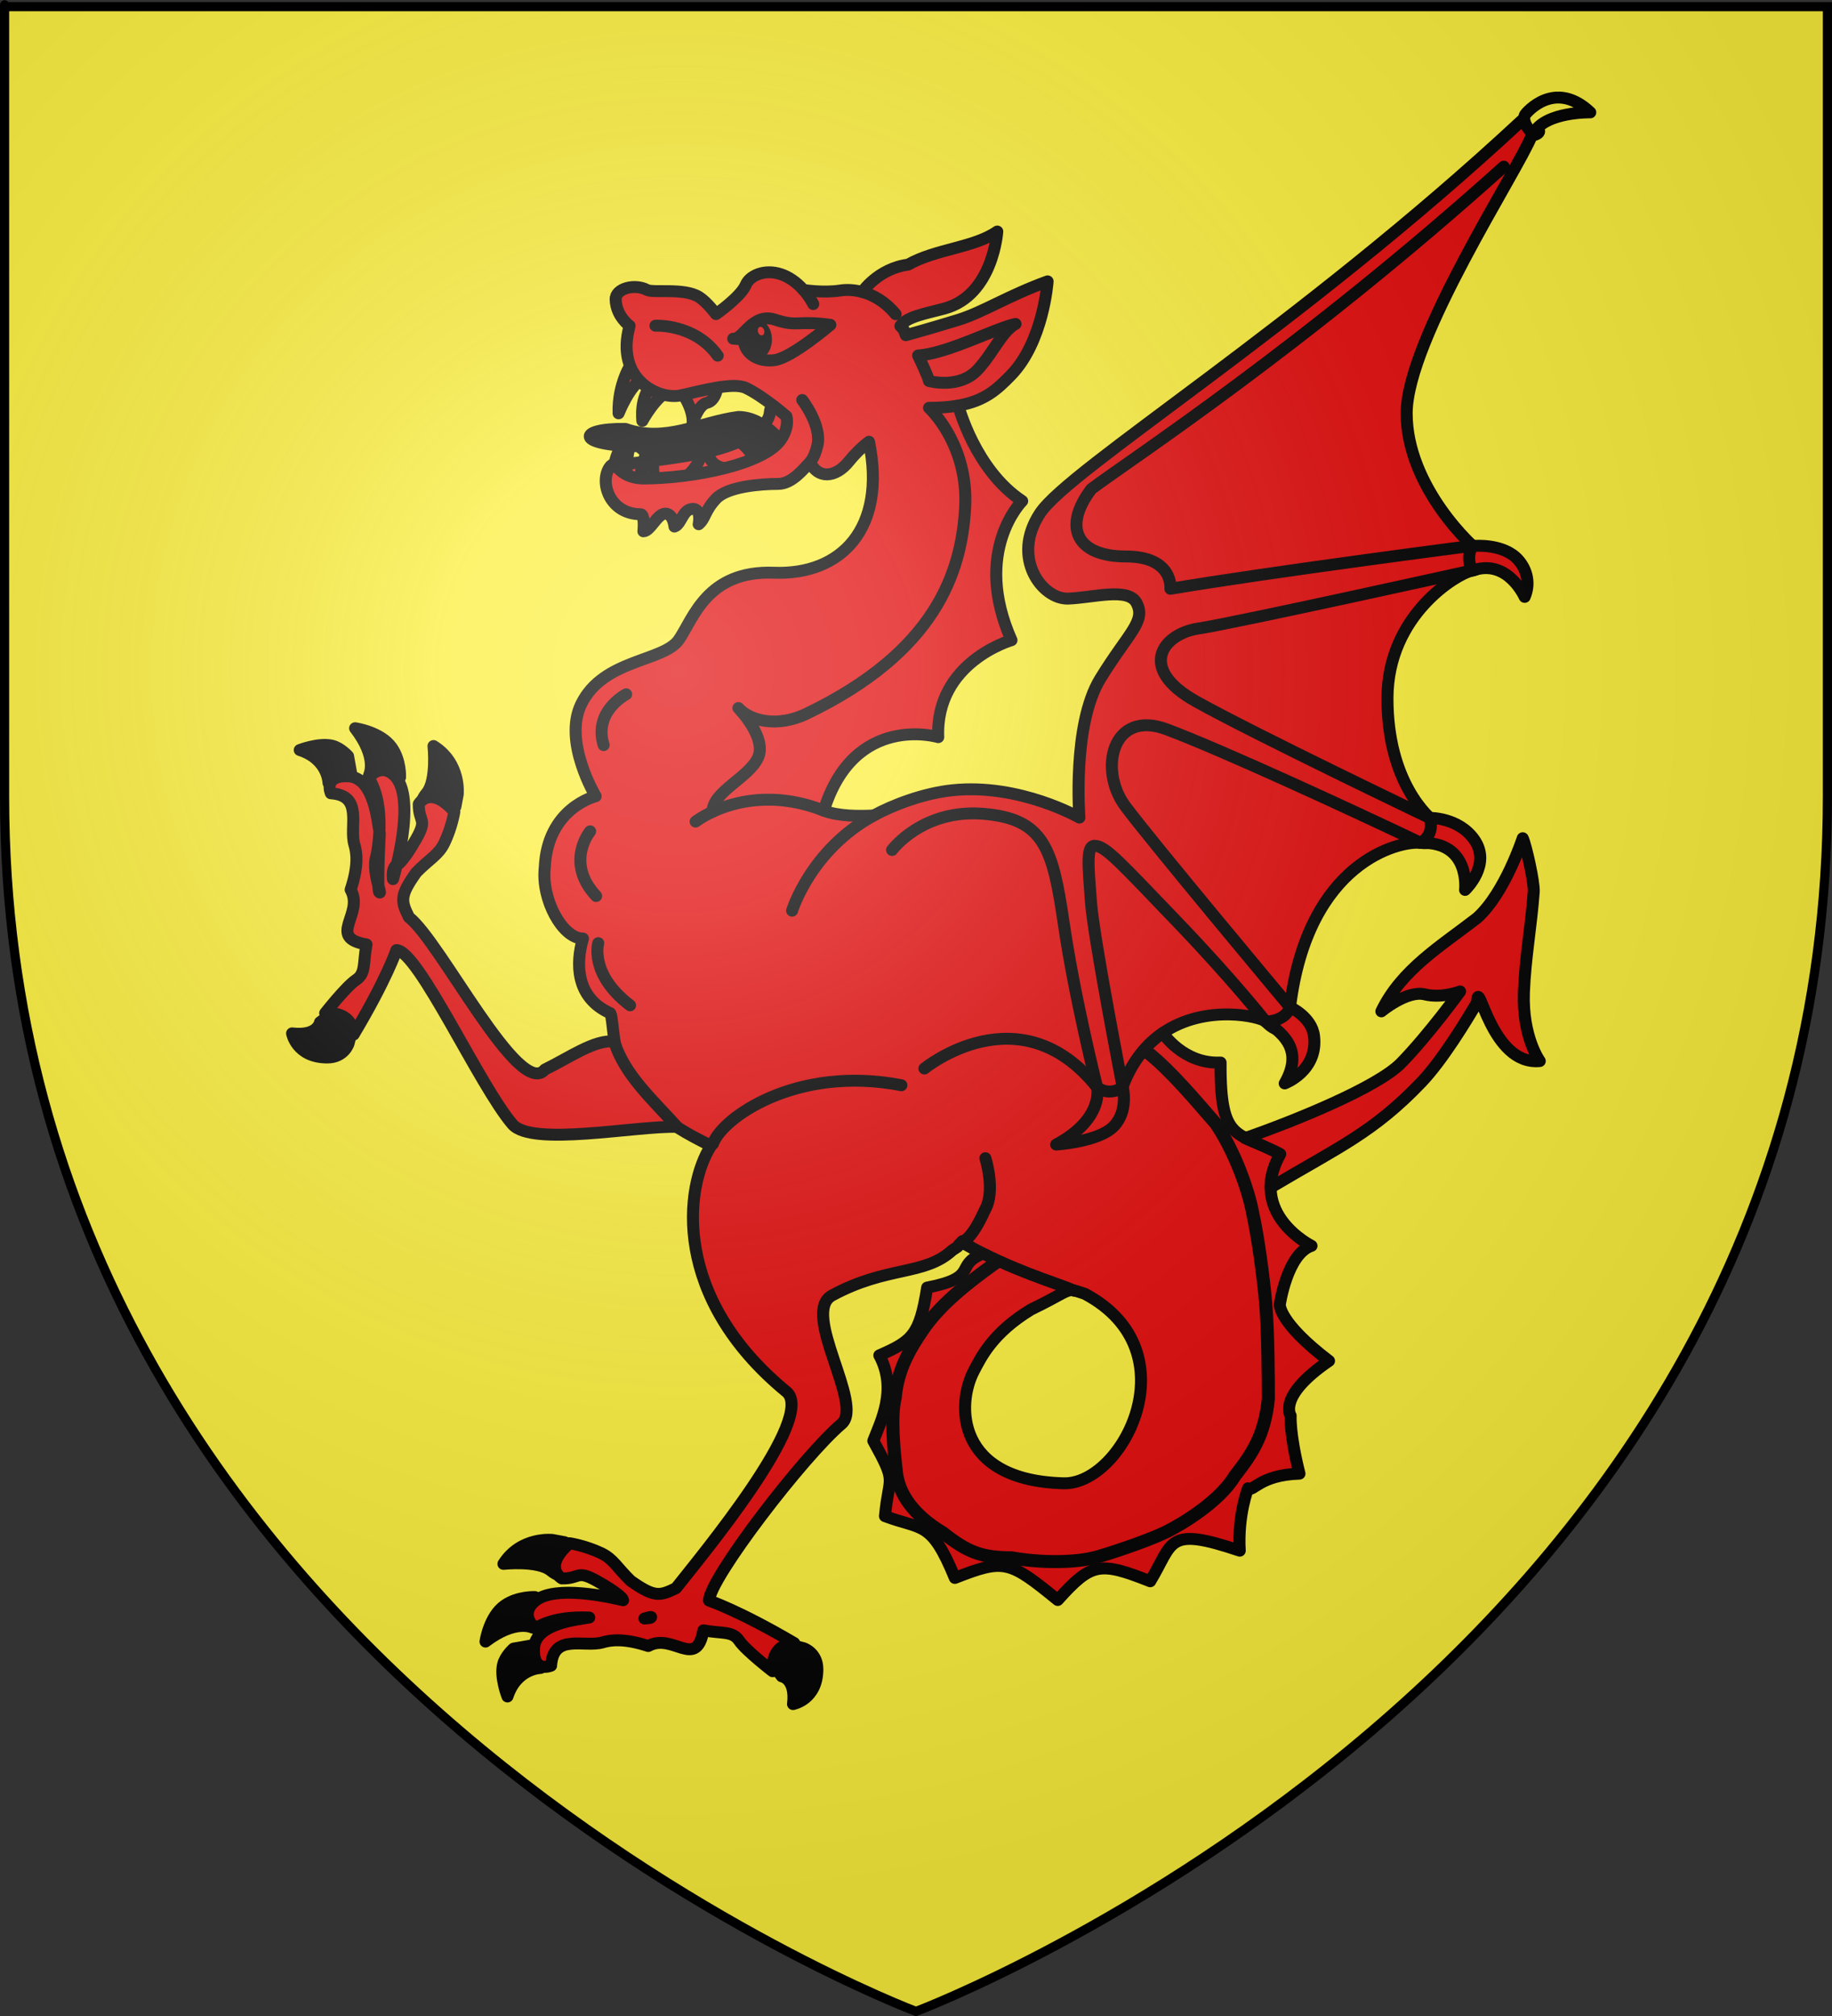 <?xml version="1.0" encoding="UTF-8" standalone="no"?>
<svg
   xmlns:i="http://ns.adobe.com/AdobeIllustrator/10.0/"
   xmlns:dc="http://purl.org/dc/elements/1.1/"
   xmlns:cc="http://creativecommons.org/ns#"
   xmlns:rdf="http://www.w3.org/1999/02/22-rdf-syntax-ns#"
   xmlns:svg="http://www.w3.org/2000/svg"
   xmlns="http://www.w3.org/2000/svg"
   xmlns:xlink="http://www.w3.org/1999/xlink"
   xmlns:sodipodi="http://sodipodi.sourceforge.net/DTD/sodipodi-0.dtd"
   xmlns:inkscape="http://www.inkscape.org/namespaces/inkscape"
   height="660"
   width="600"
   version="1.0"
   id="svg2"
   sodipodi:version="0.32"
   inkscape:version="0.46"
   sodipodi:docname="Blason Calinan.svg"
   sodipodi:docbase="D:\Mes documents\Renaud-Notre Lapin"
   inkscape:export-filename="/Users/olivier/Desktop/Blason Rouge/Blason_Vide_3D.png"
   inkscape:export-xdpi="144"
   inkscape:export-ydpi="144"
   inkscape:output_extension="org.inkscape.output.svg.inkscape">
  <rect width="100%" height="100%" fill="#333333" stroke="none"/>
  <sodipodi:namedview
     inkscape:window-height="712"
     inkscape:window-width="1024"
     inkscape:pageshadow="2"
     inkscape:pageopacity="0.0"
     guidetolerance="10.0"
     gridtolerance="10.0"
     objecttolerance="10.0"
     borderopacity="1.0"
     bordercolor="#666666"
     pagecolor="#ffffff"
     id="base"
     showgrid="false"
     height="660px"
     inkscape:zoom="0.525396"
     inkscape:cx="62.310324"
     inkscape:cy="329.99986"
     inkscape:window-x="-4"
     inkscape:window-y="-4"
     inkscape:current-layer="g2368"
     showguides="true"
     inkscape:guide-bbox="true">
    <sodipodi:guide
       orientation="1,0"
       position="300,305.917"
       id="guide3626" />
  </sodipodi:namedview>
  <desc
     id="desc4">Flag of Canton of Valais (Wallis)</desc>
  <defs
     id="defs6">
    <inkscape:perspective
       sodipodi:type="inkscape:persp3d"
       inkscape:vp_x="0 : 330 : 1"
       inkscape:vp_y="0 : 1000 : 0"
       inkscape:vp_z="600 : 330 : 1"
       inkscape:persp3d-origin="300 : 220 : 1"
       id="perspective35" />
    <linearGradient
       id="linearGradient2893">
      <stop
         style="stop-color:white;stop-opacity:0.314;"
         offset="0"
         id="stop2895" />
      <stop
         id="stop2897"
         offset="0.19"
         style="stop-color:white;stop-opacity:0.251;" />
      <stop
         style="stop-color:#6b6b6b;stop-opacity:0.125;"
         offset="0.6"
         id="stop2901" />
      <stop
         style="stop-color:black;stop-opacity:0.125;"
         offset="1"
         id="stop2899" />
    </linearGradient>
    <linearGradient
       id="linearGradient2885">
      <stop
         id="stop2887"
         offset="0"
         style="stop-color:white;stop-opacity:1;" />
      <stop
         style="stop-color:white;stop-opacity:1;"
         offset="0.229"
         id="stop2891" />
      <stop
         id="stop2889"
         offset="1"
         style="stop-color:black;stop-opacity:1;" />
    </linearGradient>
    <linearGradient
       id="linearGradient2955">
      <stop
         id="stop2867"
         offset="0"
         style="stop-color:#fd0000;stop-opacity:1;" />
      <stop
         style="stop-color:#e77275;stop-opacity:0.659;"
         offset="0.5"
         id="stop2873" />
      <stop
         style="stop-color:black;stop-opacity:0.323;"
         offset="1"
         id="stop2959" />
    </linearGradient>
    <radialGradient
       inkscape:collect="always"
       xlink:href="#linearGradient2955"
       id="radialGradient2961"
       cx="225.524"
       cy="218.901"
       fx="225.524"
       fy="218.901"
       r="300"
       gradientTransform="matrix(-4.167939e-4,2.183,-1.884,-3.599562e-4,615.597,-289.121)"
       gradientUnits="userSpaceOnUse" />
    <polygon
       id="star"
       transform="scale(53,53)"
       points="0,-1 0.588,0.809 -0.951,-0.309 0.951,-0.309 -0.588,0.809 0,-1 " />
    <clipPath
       id="clip">
      <path
         d="M 0,-200 L 0,600 L 300,600 L 300,-200 L 0,-200 z "
         id="path10" />
    </clipPath>
    <radialGradient
       inkscape:collect="always"
       xlink:href="#linearGradient2955"
       id="radialGradient1911"
       gradientUnits="userSpaceOnUse"
       gradientTransform="matrix(-4.167939e-4,2.183,-1.884,-3.599562e-4,615.597,-289.121)"
       cx="225.524"
       cy="218.901"
       fx="225.524"
       fy="218.901"
       r="300" />
    <radialGradient
       inkscape:collect="always"
       xlink:href="#linearGradient2955"
       id="radialGradient2865"
       gradientUnits="userSpaceOnUse"
       gradientTransform="matrix(0,1.749,-1.593,-1.049767e-7,551.788,-191.29)"
       cx="225.524"
       cy="218.901"
       fx="225.524"
       fy="218.901"
       r="300" />
    <radialGradient
       inkscape:collect="always"
       xlink:href="#linearGradient2955"
       id="radialGradient2871"
       gradientUnits="userSpaceOnUse"
       gradientTransform="matrix(0,1.386,-1.323,-5.741131e-8,-158.082,-109.541)"
       cx="225.524"
       cy="218.901"
       fx="225.524"
       fy="218.901"
       r="300" />
    <radialGradient
       inkscape:collect="always"
       xlink:href="#linearGradient2893"
       id="radialGradient3163"
       gradientUnits="userSpaceOnUse"
       gradientTransform="matrix(1.353,0,0,1.349,-77.629,-85.747)"
       cx="221.445"
       cy="226.331"
       fx="221.445"
       fy="226.331"
       r="300" />
    <linearGradient
       id="linearGradient9507">
      <stop
         style="stop-color:white;stop-opacity:0.314"
         offset="0"
         id="stop9509" />
      <stop
         style="stop-color:white;stop-opacity:0.251"
         offset="0.19"
         id="stop9511" />
      <stop
         style="stop-color:#6b6b6b;stop-opacity:0.125"
         offset="0.6"
         id="stop9513" />
      <stop
         style="stop-color:black;stop-opacity:0.125"
         offset="1"
         id="stop9515" />
    </linearGradient>
    <linearGradient
       id="linearGradient9517">
      <stop
         style="stop-color:white;stop-opacity:1"
         offset="0"
         id="stop9519" />
      <stop
         style="stop-color:white;stop-opacity:1"
         offset="0.229"
         id="stop9521" />
      <stop
         style="stop-color:black;stop-opacity:1"
         offset="1"
         id="stop9523" />
    </linearGradient>
    <linearGradient
       id="linearGradient9525">
      <stop
         style="stop-color:#fd0000;stop-opacity:1"
         offset="0"
         id="stop9527" />
      <stop
         style="stop-color:#e77275;stop-opacity:0.659"
         offset="0.5"
         id="stop9529" />
      <stop
         style="stop-color:black;stop-opacity:0.323"
         offset="1"
         id="stop9531" />
    </linearGradient>
    <radialGradient
       cx="225.524"
       cy="218.901"
       r="300"
       fx="225.524"
       fy="218.901"
       id="radialGradient9533"
       xlink:href="#linearGradient2955"
       gradientUnits="userSpaceOnUse"
       gradientTransform="matrix(-4.167939e-4,2.183,-1.884,-3.599562e-4,615.597,-289.121)" />
    <polygon
       points="0,-1 0.588,0.809 -0.951,-0.309 0.951,-0.309 -0.588,0.809 0,-1 "
       transform="scale(53,53)"
       id="polygon9535" />
    <clipPath
       id="clipPath9537">
      <path
         d="M 0,-200 L 0,600 L 300,600 L 300,-200 L 0,-200 z "
         id="path9539" />
    </clipPath>
    <radialGradient
       cx="225.524"
       cy="218.901"
       r="300"
       fx="225.524"
       fy="218.901"
       id="radialGradient9541"
       xlink:href="#linearGradient2955"
       gradientUnits="userSpaceOnUse"
       gradientTransform="matrix(-4.167939e-4,2.183,-1.884,-3.599562e-4,615.597,-289.121)" />
    <radialGradient
       cx="225.524"
       cy="218.901"
       r="300"
       fx="225.524"
       fy="218.901"
       id="radialGradient9543"
       xlink:href="#linearGradient2955"
       gradientUnits="userSpaceOnUse"
       gradientTransform="matrix(0,1.749,-1.593,-1.049767e-7,551.788,-191.29)" />
    <radialGradient
       cx="225.524"
       cy="218.901"
       r="300"
       fx="225.524"
       fy="218.901"
       id="radialGradient9545"
       xlink:href="#linearGradient2955"
       gradientUnits="userSpaceOnUse"
       gradientTransform="matrix(0,1.386,-1.323,-5.741131e-8,-158.082,-109.541)" />
    <radialGradient
       cx="221.445"
       cy="226.331"
       r="300"
       fx="221.445"
       fy="226.331"
       id="radialGradient9547"
       xlink:href="#linearGradient2893"
       gradientUnits="userSpaceOnUse"
       gradientTransform="matrix(1.353,0,0,1.349,-77.629,-85.747)" />
    <radialGradient
       r="300"
       fy="226.331"
       fx="221.445"
       cy="226.331"
       cx="221.445"
       gradientTransform="matrix(1.353,0,0,1.349,-77.629,-85.747)"
       gradientUnits="userSpaceOnUse"
       id="radialGradient3567"
       xlink:href="#linearGradient2893"
       inkscape:collect="always" />
    <radialGradient
       r="300"
       fy="218.901"
       fx="225.524"
       cy="218.901"
       cx="225.524"
       gradientTransform="matrix(0,1.386,-1.323,-5.741131e-8,-158.082,-109.541)"
       gradientUnits="userSpaceOnUse"
       id="radialGradient3565"
       xlink:href="#linearGradient2955"
       inkscape:collect="always" />
    <radialGradient
       r="300"
       fy="218.901"
       fx="225.524"
       cy="218.901"
       cx="225.524"
       gradientTransform="matrix(0,1.749,-1.593,-1.049767e-7,551.788,-191.29)"
       gradientUnits="userSpaceOnUse"
       id="radialGradient3563"
       xlink:href="#linearGradient2955"
       inkscape:collect="always" />
    <radialGradient
       r="300"
       fy="218.901"
       fx="225.524"
       cy="218.901"
       cx="225.524"
       gradientTransform="matrix(-4.167939e-4,2.183,-1.884,-3.599562e-4,615.597,-289.121)"
       gradientUnits="userSpaceOnUse"
       id="radialGradient3561"
       xlink:href="#linearGradient2955"
       inkscape:collect="always" />
    <clipPath
       id="clipPath3557">
      <path
         id="path3559"
         d="M 0,-200 L 0,600 L 300,600 L 300,-200 L 0,-200 z " />
    </clipPath>
    <polygon
       points="0,-1 0.588,0.809 -0.951,-0.309 0.951,-0.309 -0.588,0.809 0,-1 "
       transform="scale(53,53)"
       id="polygon3555" />
    <radialGradient
       gradientUnits="userSpaceOnUse"
       gradientTransform="matrix(-4.167939e-4,2.183,-1.884,-3.599562e-4,615.597,-289.121)"
       r="300"
       fy="218.901"
       fx="225.524"
       cy="218.901"
       cx="225.524"
       id="radialGradient3553"
       xlink:href="#linearGradient2955"
       inkscape:collect="always" />
    <linearGradient
       id="linearGradient3545">
      <stop
         style="stop-color:#fd0000;stop-opacity:1;"
         offset="0"
         id="stop3547" />
      <stop
         id="stop3549"
         offset="0.5"
         style="stop-color:#e77275;stop-opacity:0.659;" />
      <stop
         id="stop3551"
         offset="1"
         style="stop-color:black;stop-opacity:0.323;" />
    </linearGradient>
    <linearGradient
       id="linearGradient3537">
      <stop
         style="stop-color:white;stop-opacity:1;"
         offset="0"
         id="stop3539" />
      <stop
         id="stop3541"
         offset="0.229"
         style="stop-color:white;stop-opacity:1;" />
      <stop
         style="stop-color:black;stop-opacity:1;"
         offset="1"
         id="stop3543" />
    </linearGradient>
    <linearGradient
       id="linearGradient3527">
      <stop
         id="stop3529"
         offset="0"
         style="stop-color:white;stop-opacity:0.314;" />
      <stop
         style="stop-color:white;stop-opacity:0.251;"
         offset="0.19"
         id="stop3531" />
      <stop
         id="stop3533"
         offset="0.6"
         style="stop-color:#6b6b6b;stop-opacity:0.125;" />
      <stop
         id="stop3535"
         offset="1"
         style="stop-color:black;stop-opacity:0.125;" />
    </linearGradient>
    <inkscape:perspective
       id="perspective118"
       inkscape:persp3d-origin="300 : 220 : 1"
       inkscape:vp_z="600 : 330 : 1"
       inkscape:vp_y="0 : 1000 : 0"
       inkscape:vp_x="0 : 330 : 1"
       sodipodi:type="inkscape:persp3d" />
    <inkscape:perspective
       id="perspective55"
       inkscape:persp3d-origin="313.53882 : 108.85415 : 1"
       inkscape:vp_z="627.07764 : 163.28122 : 1"
       inkscape:vp_y="0 : 1000 : 0"
       inkscape:vp_x="0 : 163.28122 : 1"
       sodipodi:type="inkscape:persp3d" />
    <inkscape:perspective
       id="perspective173"
       inkscape:persp3d-origin="179.5 : 145.33333 : 1"
       inkscape:vp_z="359 : 218 : 1"
       inkscape:vp_y="0 : 1000 : 0"
       inkscape:vp_x="0 : 218 : 1"
       sodipodi:type="inkscape:persp3d" />
    <inkscape:perspective
       id="perspective7095"
       inkscape:persp3d-origin="372.04724 : 350.78739 : 1"
       inkscape:vp_z="744.09448 : 526.18109 : 1"
       inkscape:vp_y="0 : 1000 : 0"
       inkscape:vp_x="0 : 526.18109 : 1"
       sodipodi:type="inkscape:persp3d" />
    <clipPath
       clipPathUnits="userSpaceOnUse"
       id="clipPath5966">
      <path
         sodipodi:nodetypes="cccccc"
         d="M 1053.867,676.793 C 1053.867,676.793 755.367,564.473 755.367,279.021 C 755.367,-6.431 755.367,20.469 755.367,20.469 L 1352.367,20.469 L 1352.367,279.021 C 1352.367,564.473 1053.867,676.793 1053.867,676.793 z"
         style="opacity:1;fill:none;fill-opacity:1;fill-rule:evenodd;stroke:#000000;stroke-width:3;stroke-linecap:butt;stroke-linejoin:miter;stroke-miterlimit:4;stroke-dasharray:none;stroke-opacity:1"
         id="path5968"
         inkscape:export-xdpi="144"
         inkscape:export-ydpi="144" />
    </clipPath>
    <radialGradient
       r="300"
       fy="218.901"
       fx="225.524"
       cy="218.901"
       cx="225.524"
       gradientTransform="matrix(0,1.386,-1.323,-5.741131e-8,-158.082,-109.541)"
       gradientUnits="userSpaceOnUse"
       id="radialGradient6510"
       xlink:href="#linearGradient2955"
       inkscape:collect="always" />
    <radialGradient
       r="300"
       fy="218.901"
       fx="225.524"
       cy="218.901"
       cx="225.524"
       gradientTransform="matrix(0,1.749,-1.593,-1.049767e-7,551.788,-191.29)"
       gradientUnits="userSpaceOnUse"
       id="radialGradient6508"
       xlink:href="#linearGradient2955"
       inkscape:collect="always" />
    <radialGradient
       r="300"
       fy="218.901"
       fx="225.524"
       cy="218.901"
       cx="225.524"
       gradientTransform="matrix(-4.167939e-4,2.183,-1.884,-3.599562e-4,615.597,-289.121)"
       gradientUnits="userSpaceOnUse"
       id="radialGradient6506"
       xlink:href="#linearGradient2955"
       inkscape:collect="always" />
    <clipPath
       id="clipPath6502">
      <path
         id="path6504"
         d="M 0,-200 L 0,600 L 300,600 L 300,-200 L 0,-200 z " />
    </clipPath>
    <polygon
       points="0,-1 0.588,0.809 -0.951,-0.309 0.951,-0.309 -0.588,0.809 0,-1 "
       transform="scale(53,53)"
       id="polygon6500" />
    <radialGradient
       gradientUnits="userSpaceOnUse"
       gradientTransform="matrix(-4.167939e-4,2.183,-1.884,-3.599562e-4,615.597,-289.121)"
       r="300"
       fy="218.901"
       fx="225.524"
       cy="218.901"
       cx="225.524"
       id="radialGradient6498"
       xlink:href="#linearGradient2955"
       inkscape:collect="always" />
    <linearGradient
       id="linearGradient6490">
      <stop
         style="stop-color:#fd0000;stop-opacity:1;"
         offset="0"
         id="stop6492" />
      <stop
         id="stop6494"
         offset="0.5"
         style="stop-color:#e77275;stop-opacity:0.659;" />
      <stop
         id="stop6496"
         offset="1"
         style="stop-color:black;stop-opacity:0.323;" />
    </linearGradient>
    <linearGradient
       id="linearGradient6482">
      <stop
         style="stop-color:white;stop-opacity:1;"
         offset="0"
         id="stop6484" />
      <stop
         id="stop6486"
         offset="0.229"
         style="stop-color:white;stop-opacity:1;" />
      <stop
         style="stop-color:black;stop-opacity:1;"
         offset="1"
         id="stop6488" />
    </linearGradient>
    <linearGradient
       id="linearGradient6472">
      <stop
         id="stop6474"
         offset="0"
         style="stop-color:white;stop-opacity:0.314;" />
      <stop
         style="stop-color:white;stop-opacity:0.251;"
         offset="0.19"
         id="stop6476" />
      <stop
         id="stop6478"
         offset="0.6"
         style="stop-color:#6b6b6b;stop-opacity:0.125;" />
      <stop
         id="stop6480"
         offset="1"
         style="stop-color:black;stop-opacity:0.125;" />
    </linearGradient>
    <linearGradient
       id="linearGradient4050">
      <stop
         id="stop4052"
         offset="0"
         style="stop-color:#e80000;stop-opacity:0.276;" />
      <stop
         id="stop4054"
         offset="1"
         style="stop-color:red;stop-opacity:0;" />
    </linearGradient>
    <inkscape:perspective
       id="perspective111"
       inkscape:persp3d-origin="300 : 220 : 1"
       inkscape:vp_z="600 : 330 : 1"
       inkscape:vp_y="0 : 1000 : 0"
       inkscape:vp_x="0 : 330 : 1"
       sodipodi:type="inkscape:persp3d" />
  </defs>
  <g
     inkscape:groupmode="layer"
     id="layer3"
     inkscape:label="Fond écu"
     style="display:inline">
    <path
       id="path2855"
       style="fill:#fcef3c;fill-opacity:1;fill-rule:evenodd;stroke:none;stroke-width:1px;stroke-linecap:butt;stroke-linejoin:miter;stroke-opacity:1"
       d="M 300,658.5 C 300,658.5 598.5,546.18 598.5,260.728 C 598.5,-24.723 598.5,2.176 598.5,2.176 L 1.5,2.176 L 1.5,260.728 C 1.5,546.18 300,658.5 300,658.5 z"
       sodipodi:nodetypes="cccccc" />
    <g
       id="g4847"
       transform="matrix(2.37,0,0,2.72,-287.48,-248.65)"
       style="fill:#fcef3c" />
    <g
       id="g6512"
       transform="translate(-552.196,4.709)">
      <g
         style="display:inline"
         inkscape:label="Fond écu"
         id="g6514" />
      <g
         inkscape:label="Meubles"
         id="g6516">
        <g
           inkscape:transform-center-y="-25.672132"
           transform="matrix(-1.026,0,0,1.017,-22.85,-34.036)"
           id="g2368"
           style="display:inline">
          <g
             id="g6573"
             transform="translate(-554.815,-24.335)">
            <path
               id="path7241"
               d="M -250.079,585.901 L -255.211,592.806 C -255.211,592.806 -259.776,593.517 -258.806,601.732 C -258.806,601.732 -266.563,600.329 -266.563,590.509 C -266.563,585.098 -262.1,583.723 -262.1,583.723 L -255.703,582.092 L -250.079,585.901 z"
               i:knockout="Off"
               style="fill:#000000;stroke:#000000;stroke-width:3.832;stroke-linecap:round;stroke-linejoin:round;stroke-miterlimit:4;stroke-dasharray:none" />
            <path
               id="path7243"
               d="M -181.453,587.325 L -178.236,590.104 C -178.236,590.104 -170.6,590.21 -167.648,599.284 C -167.648,599.284 -165.239,593.167 -166.257,588.962 C -166.921,586.217 -169.599,583.869 -169.599,583.869 L -175.805,582.76 L -179.882,584.086 L -181.453,587.325 z"
               i:knockout="Off"
               style="fill:#000000;stroke:#000000;stroke-width:3.832;stroke-linecap:round;stroke-linejoin:round;stroke-miterlimit:4;stroke-dasharray:none" />
            <path
               id="path7245"
               d="M -185.911,549.62 L -181.954,548.881 C -181.954,548.881 -171.95,547.73 -166.36,556.596 C -166.36,556.596 -177.404,555.409 -181.476,558.768 C -185.548,562.126 -186.963,559.257 -186.963,559.257 L -187.583,552.806 L -185.911,549.62 z"
               i:knockout="Off"
               style="fill:#000000;stroke:#000000;stroke-width:3.832;stroke-linecap:round;stroke-linejoin:round;stroke-miterlimit:4;stroke-dasharray:none" />
            <path
               id="path7247"
               d="M -160.638,581.614 C -160.638,581.614 -161.771,573.493 -166.814,569.947 C -170.986,567.014 -176.409,567.273 -176.409,567.273 L -180.561,571.01 L -179.231,575.719 L -177.753,577.692 L -175.542,577.082 C -175.542,577.082 -170.166,574.324 -160.638,581.614 z"
               i:knockout="Off"
               style="fill:#000000;stroke:#000000;stroke-width:3.832;stroke-linecap:round;stroke-linejoin:round;stroke-miterlimit:4;stroke-dasharray:none" />
            <path
               id="path7249"
               d="M -201.306,202.945 C -201.306,202.945 -222.191,201.015 -233.229,198.207 C -244.266,195.4 -251.058,190.487 -251.398,185.925 C -251.738,181.363 -256.831,184.17 -256.831,184.17 L -260.398,189.258 L -254.624,202.594 L -230.342,209.788 L -209.286,211.543 L -201.645,206.981 L -201.306,202.945 z"
               i:knockout="Off"
               style="fill:#e20909;stroke:#000000;stroke-width:3.832;stroke-linecap:round;stroke-linejoin:round;stroke-miterlimit:4;stroke-dasharray:none" />
            <path
               id="path7251"
               d="M -201.582,203.918 C -201.582,203.918 -202.402,195.975 -207.219,194.492 C -207.219,194.492 -204.862,202.224 -205.989,206.46 C -207.035,210.39 -205.067,207.202 -205.067,207.202 L -201.582,203.918 z"
               i:knockout="Off"
               style="fill:#e20909;stroke:#000000;stroke-width:3.832;stroke-linecap:round;stroke-linejoin:round;stroke-miterlimit:4;stroke-dasharray:none" />
            <path
               id="path7253"
               d="M -207.322,170.026 C -207.322,170.026 -202.812,176.592 -203.119,186.23 C -203.119,186.23 -206.809,176.803 -211.012,175.003 L -207.322,170.026 z"
               i:knockout="Off"
               style="fill:#e20909;stroke:#000000;stroke-width:3.832;stroke-linecap:round;stroke-linejoin:round;stroke-miterlimit:4;stroke-dasharray:none" />
            <path
               sodipodi:nodetypes="cccccccc"
               id="path7255"
               d="M -246.285,200.559 C -235.486,182.373 -222.358,209.259 -209.572,196.824 C -189.204,196.636 -189.703,190.972 -205.307,191.241 C -218.079,195.819 -229.019,189.039 -241.339,187.389 C -249.518,187.389 -255.415,195.841 -255.415,195.841 L -252.739,200.019 L -247.261,201.728 L -246.285,200.559 z"
               i:knockout="Off"
               style="fill:#000000;stroke:#000000;stroke-width:3.832;stroke-linecap:round;stroke-linejoin:round;stroke-miterlimit:4;stroke-dasharray:none" />
            <path
               id="path7257"
               d="M -209.987,207.837 C -209.987,207.837 -210.5,197.986 -214.804,196.186 C -214.804,196.186 -213.267,204.024 -214.804,207.837 L -211.012,208.578 L -209.987,207.837 z"
               i:knockout="Off"
               style="fill:#e20909;stroke:#000000;stroke-width:3.832;stroke-linecap:round;stroke-linejoin:round;stroke-miterlimit:4;stroke-dasharray:none" />
            <path
               id="path7259"
               d="M -224.234,207.201 C -224.234,207.201 -230.075,202.223 -229.461,197.986 C -229.461,197.986 -231.306,197.986 -232.125,200.316 C -233.335,203.754 -237.353,203.917 -237.353,203.917 L -235.201,206.777 L -224.234,207.201 z"
               i:knockout="Off"
               style="fill:#e20909;stroke:#000000;stroke-width:3.832;stroke-linecap:round;stroke-linejoin:round;stroke-miterlimit:4;stroke-dasharray:none" />
            <path
               id="path7261"
               d="M -213.676,177.121 C -213.676,177.121 -209.987,180.405 -210.704,188.667 C -210.704,188.667 -214.907,180.829 -219.211,179.028 L -216.956,177.334 L -213.676,177.121 z"
               i:knockout="Off"
               style="fill:#e20909;stroke:#000000;stroke-width:3.832;stroke-linecap:round;stroke-linejoin:round;stroke-miterlimit:4;stroke-dasharray:none" />
            <path
               id="path7263"
               d="M -224.202,180.972 C -224.202,180.972 -226.998,185.317 -226.764,189.311 C -226.764,189.311 -228.588,183.444 -231.3,182.849 C -234.25,182.201 -234.767,177.287 -234.767,177.287 L -226.098,177.781 L -224.202,180.972 z"
               i:knockout="Off"
               style="fill:#e20909;stroke:#000000;stroke-width:3.832;stroke-linecap:round;stroke-linejoin:round;stroke-miterlimit:4;stroke-dasharray:none" />
            <path
               sodipodi:nodetypes="cccccccccccccccsccscccscssccsscssccscscsccccscscsccccccccsccsccccccccccsccscccssccccccccccccsccccccccscsscsssccccsscccscc"
               id="path7265"
               d="M -491.323,92.063 C -420.381,158.603 -347.062,204.004 -337.651,218.381 C -328.239,232.758 -338.409,246.188 -346.629,245.87 C -354.77,245.556 -365.802,242.177 -368.465,247.288 C -371.548,253.206 -365.881,256.851 -356.878,271.65 C -347.876,286.449 -350.217,316.362 -350.217,316.362 C -350.217,316.362 -331.18,305.308 -309.723,307.552 C -300.542,308.511 -290.798,312.262 -284.577,315.673 C -280.064,315.935 -273.203,315.945 -268.62,314.123 C -267.757,287.27 -301.182,285.163 -301.182,285.163 C -300.208,261 -324.144,255.104 -324.144,255.104 C -311.478,226.41 -325.68,214.764 -325.68,214.764 C -310.579,204.696 -311.564,183.725 -311.564,183.725 C -320.043,182.217 -323.954,178.507 -328.302,174.014 C -338.788,163.177 -340.061,143.743 -340.061,143.743 C -327.51,148.336 -319.49,153.661 -311.591,156.13 C -303.691,158.598 -294.813,161.084 -294.813,161.084 C -293.455,157.69 -294.86,160.302 -293.065,158.117 C -295.014,155.097 -301.375,154.071 -307.221,152.46 C -322.702,148.194 -323.998,127.7 -323.998,127.7 C -316.593,132.935 -304.312,133.302 -295.528,138.364 C -285.98,139.608 -280.896,147.161 -280.896,147.161 C -278.297,146.448 -275.849,146.377 -273.891,146.684 C -268.366,147.549 -262.132,146.499 -262.132,146.499 C -259.762,143.828 -257.297,142.251 -254.966,141.462 C -249.587,139.64 -244.919,142.008 -243.765,144.79 C -242.112,148.777 -234.205,154.288 -234.205,154.288 C -234.205,154.288 -231.408,150.474 -228.855,148.817 C -224.108,145.737 -214.185,147.585 -212.144,146.485 C -208.328,144.43 -202.099,145.981 -202.186,149.572 C -202.316,154.979 -206.635,158.064 -206.635,158.064 C -201.858,175.53 -216.157,181.931 -222.843,180.466 C -229.926,178.913 -239.711,176.115 -243.779,178.068 C -249.423,180.778 -256.676,187.169 -256.676,187.169 C -256.676,187.169 -257.776,190.474 -254.915,194.707 C -249.411,202.853 -225.954,207.2 -211.256,207.2 C -202.435,207.2 -202.33,200.474 -200.239,203.596 C -196.932,208.533 -200.38,218.699 -210.118,218.699 C -211.587,218.699 -211.045,224.21 -211.045,224.21 C -213.25,224.21 -215.451,218.514 -218.023,218.514 C -220.595,218.514 -220.963,222.687 -220.963,222.687 C -223.168,221.927 -223.534,217.18 -226.657,216.99 C -229.78,216.8 -228.683,221.931 -228.683,221.931 C -230.887,220.032 -230.518,217.745 -234.191,213.758 C -237.866,209.771 -248.53,208.949 -254.041,208.949 C -258.558,208.949 -262.206,204.021 -264.264,201.967 C -266.575,207.19 -272.265,207.301 -276.738,201.583 C -278.289,199.6 -280.801,197.064 -283.054,195.37 C -288.744,223.368 -274.109,238.377 -252.704,237.537 C -231.298,236.697 -226.959,252.385 -222.353,259.105 C -217.461,266.242 -198.24,265.265 -191.195,279.824 C -185.312,291.982 -195.803,309.499 -195.803,309.499 C -195.803,309.499 -180.369,313.165 -179.555,332.484 C -178.407,342.747 -185.266,355.358 -191.751,355.297 C -189.427,363.21 -189.373,374.361 -200.464,379.328 C -201.668,381.335 -201.091,398.51 -207.986,401.108 C -219.369,413.167 -214.341,412.798 -232.616,422.013 C -224.209,435.199 -219.976,470.763 -256.689,501.182 C -266.516,509.324 -229.277,554.362 -221.439,564.427 C -216.3,566.929 -214.621,567.481 -207.019,562.082 C -202.661,557.864 -201.461,555.02 -197.578,553.153 C -192.511,550.716 -187.474,549.947 -187.474,549.947 C -178.662,557.753 -185.024,561.287 -185.024,561.287 C -191.006,561.384 -189.55,558.353 -196.267,562.135 C -202.983,565.916 -204.304,567.752 -204.304,567.752 C -204.365,567.959 -204.451,568.143 -204.556,568.308 C -196.696,566.425 -181.028,563.566 -175.768,569.183 C -171.599,573.634 -176.616,577.29 -176.616,577.29 C -181.737,574.115 -188.543,573.642 -193.751,573.872 C -189.755,574.565 -176.571,575.825 -176.126,583.649 C -175.65,591.995 -181.568,589.359 -181.568,589.359 C -182.281,578.805 -192.14,583.618 -198.094,581.847 C -200.447,581.148 -204.719,580.435 -212.581,583.04 C -220.442,578.621 -227.931,590.863 -230.192,577.992 C -236.25,579.112 -239.456,578.127 -241.594,581.317 C -243.731,584.508 -252.293,591.161 -252.293,591.161 C -251.819,581.832 -259.179,582.086 -259.179,582.086 C -241.414,571.559 -232.007,568.427 -232.007,568.427 C -232.007,561.548 -262.064,521.973 -274.314,511.515 C -281.549,505.339 -261.158,475.698 -271.282,470.169 C -288.909,460.542 -300.713,463.923 -309.657,455.636 C -312.914,453.519 -310.254,455.203 -312.769,452.854 C -316.202,455.027 -316.657,455.354 -316.609,455.344 C -316.442,455.255 -316.085,455.021 -319.125,456.841 C -310.167,460.639 -318.421,464.365 -301.619,467.651 C -299.209,482.908 -296.909,484.822 -286.351,489.471 C -292.251,500.469 -286.687,511.025 -284.431,516.986 C -292.2,531.203 -289.394,527.684 -288.152,541.23 C -300.134,545.79 -302.886,542.51 -310.465,561.128 C -326.252,554.91 -327.76,555.453 -343.305,568.229 C -354.086,556.13 -356.699,555.79 -372.821,562.201 C -380.345,549.663 -377.842,544.353 -401.397,552.358 C -400.722,540.681 -404.059,532.261 -404.059,532.261 C -405.656,533.637 -407.641,527.981 -420.466,527.558 C -417.268,514.747 -417.645,508.879 -417.645,508.879 C -417.645,508.879 -413.328,502.637 -429.894,491.259 C -413.664,478.79 -414.189,473.096 -414.189,473.096 C -414.189,473.096 -416.533,456.801 -424.306,454.218 C -424.306,454.218 -403.664,443.899 -414.309,424.686 C -400.582,417.163 -395.127,421.343 -395.279,395.213 C -383.382,395.785 -376.847,385.687 -376.847,385.687 C -390.625,376.201 -408.174,380.482 -409.673,382.031 C -416.046,388.614 -417.037,380.764 -417.446,377.381 C -423.124,330.382 -452.638,323.677 -459.185,324.522 C -465.732,325.368 -466.552,319.868 -464.098,318.177 C -461.643,316.485 -448.552,305.072 -448.552,278.009 C -448.552,250.946 -471.05,237.84 -475.142,236.994 C -479.233,236.148 -481.687,233.188 -478.823,231.496 C -475.958,229.804 -454.683,209.922 -454.683,186.242 C -454.683,162.562 -490.148,108.166 -494.567,96.886 C -501.457,95.262 -491.323,92.063 -491.323,92.063 z M -347.582,468.513 C -348.611,468.486 -349.709,468.919 -351.965,469.665 C -386.324,488.075 -364.01,531.154 -345.185,530.658 C -310.699,529.749 -310.92,505.189 -316.543,494.465 C -318.834,490.096 -322.435,482.296 -334.777,474.713 C -343.898,470.287 -345.618,468.563 -347.582,468.513 z M -213.428,573.687 C -213.539,573.696 -213.538,573.759 -213.388,573.899 C -213.234,574.043 -212.482,574.133 -211.376,574.177 C -212.434,573.894 -213.197,573.668 -213.428,573.687 z"
               style="fill:#e20909;fill-opacity:1;stroke:#000000;stroke-width:3.832;stroke-linecap:round;stroke-linejoin:round;stroke-miterlimit:4;stroke-dasharray:none" />
            <path
               id="path7267"
               d="M -268.619,314.128 C -278.361,282.414 -305.155,290.468 -305.155,290.468 C -304.181,266.305 -328.538,259.257 -328.538,259.257 C -315.872,230.563 -331.948,214.454 -331.948,214.454 C -316.846,204.387 -311.557,183.727 -311.557,183.727 C -308.93,184.195 -305.865,184.45 -302.214,184.45 C -302.214,184.45 -314.927,196.138 -313.736,216.76 C -312.544,237.383 -304.371,262.946 -263.1,282.936 C -253.568,287.553 -244.931,285.09 -241.356,281.089 C -241.356,281.089 -250.59,290.631 -247.612,297.095 C -244.632,303.559 -233.103,308.032 -233.103,314.495 C -239.876,311.325 -252.567,307.747 -268.619,314.128 z"
               i:knockout="Off"
               style="fill:#e20909;stroke:#000000;stroke-width:3.832;stroke-linecap:round;stroke-linejoin:round;stroke-miterlimit:4;stroke-dasharray:none" />
            <path
               id="path7271"
               d="M -233.234,421.387 C -235.98,413.226 -259.658,395.935 -293.389,402.518"
               i:knockout="Off"
               style="fill:#e20909;stroke:#000000;stroke-width:3.832;stroke-linecap:round;stroke-linejoin:round;stroke-miterlimit:4;stroke-dasharray:none"
               sodipodi:nodetypes="cc" />
            <path
               id="path7273"
               d="M -313.254,453.444 C -330.03,462.6 -340.734,465.367 -348.751,468.698"
               i:knockout="Off"
               style="fill:#e20909;stroke:#000000;stroke-width:3.832;stroke-linecap:round;stroke-linejoin:round;stroke-miterlimit:4;stroke-dasharray:none"
               sodipodi:nodetypes="cc" />
            <path
               id="path7275"
               d="M -227.698,317.652 C -227.698,317.652 -229.616,316.128 -233.103,314.496"
               i:knockout="Off"
               style="fill:#e20909;stroke:#000000;stroke-width:3.832;stroke-linecap:round;stroke-linejoin:round;stroke-miterlimit:4;stroke-dasharray:none" />
            <path
               id="path7277"
               d="M -258.505,346.325 C -258.505,346.325 -264.411,326.735 -284.572,315.678"
               i:knockout="Off"
               style="fill:#e20909;stroke:#000000;stroke-width:3.832;stroke-linecap:round;stroke-linejoin:round;stroke-miterlimit:4;stroke-dasharray:none" />
            <path
               id="path7279"
               d="M -300.737,397.136 C -300.737,397.136 -331.158,371.991 -355.863,403.19 C -358.26,406.217 -362.517,406.953 -364.251,402.32 C -367.309,394.418 -371.826,389.137 -376.844,385.683"
               i:knockout="Off"
               style="fill:#e20909;stroke:#000000;stroke-width:3.832;stroke-linecap:round;stroke-linejoin:round;stroke-miterlimit:4;stroke-dasharray:none" />
            <path
               sodipodi:nodetypes="ccc"
               id="path7281"
               d="M -320.203,426.01 C -320.203,426.01 -323.541,436.517 -320.079,442.622 C -315.472,452.927 -312.967,452.657 -312.967,452.657"
               i:knockout="Off"
               style="fill:#e20909;stroke:#000000;stroke-width:3.832;stroke-linecap:round;stroke-linejoin:round;stroke-miterlimit:4;stroke-dasharray:none" />
            <path
               id="path7283"
               d="M -264.258,201.972 C -265.525,200.352 -266.096,198.486 -266.537,196.794 C -268.216,190.347 -261.743,181.935 -261.743,181.935"
               i:knockout="Off"
               style="fill:#e20909;stroke:#000000;stroke-width:3.832;stroke-linecap:round;stroke-linejoin:round;stroke-miterlimit:4;stroke-dasharray:none" />
            <path
               id="path7285"
               d="M -262.133,146.497 C -264.154,148.776 -265.257,151.054 -265.257,151.054"
               i:knockout="Off"
               style="fill:#e20909;stroke:#000000;stroke-width:3.832;stroke-linecap:round;stroke-linejoin:round;stroke-miterlimit:4;stroke-dasharray:none" />
            <path
               id="path7287"
               d="M -291.542,154.302 C -288.239,150.283 -284.419,148.128 -280.89,147.16"
               i:knockout="Off"
               style="fill:#e20909;stroke:#000000;stroke-width:3.832;stroke-linecap:round;stroke-linejoin:round;stroke-miterlimit:4;stroke-dasharray:none" />
            <path
               sodipodi:nodetypes="ccccsc"
               id="path7289"
               d="M -239.719,162.205 C -242.83,162.631 -245.824,153.639 -253.112,156.088 C -260.27,158.494 -260.369,156.245 -270.712,157.748 C -270.712,157.748 -258.636,168.147 -253.112,169.067 C -249.073,169.741 -244.205,168.147 -243.16,163.475 C -242.865,162.155 -241.144,162.358 -239.719,162.205 z"
               i:knockout="Off"
               style="fill:#e20909;stroke:#000000;stroke-width:3.832;stroke-linecap:round;stroke-linejoin:round;stroke-miterlimit:4;stroke-dasharray:none" />
            <path
               sodipodi:nodetypes="ccccc"
               id="path7291"
               d="M -329.819,157.449 C -323.46,158.793 -308.115,167 -298.732,167.605 C -298.732,167.605 -302.196,174.916 -302.196,175.825 C -302.196,175.825 -311.872,178.552 -317.736,172.189 C -322.743,166.756 -325.421,159.873 -329.819,157.449 z"
               i:knockout="Off"
               style="fill:#e20909;stroke:#000000;stroke-width:3.832;stroke-linecap:round;stroke-linejoin:round;stroke-miterlimit:4;stroke-dasharray:none" />
            <path
               style="fill:#000000"
               id="path7293"
               d="M -247.771,156.359 C -247.746,156.359 -247.722,156.364 -247.697,156.364 C -246.38,156.997 -245.258,157.974 -244.259,158.953 C -243.764,159.947 -243.472,161.158 -243.472,162.469 C -243.472,163.759 -243.756,164.954 -244.235,165.94 C -245.096,167.176 -246.318,168.045 -247.702,168.572 C -247.725,168.573 -247.747,168.577 -247.771,168.577 C -250.145,168.577 -252.069,165.842 -252.069,162.468 C -252.069,159.094 -250.145,156.359 -247.771,156.359 z M -249.041,161.094 C -248.515,161.286 -247.89,160.847 -247.647,160.114 C -247.405,159.38 -247.635,158.631 -248.163,158.438 C -248.69,158.247 -249.314,158.685 -249.557,159.418 C -249.801,160.152 -249.569,160.901 -249.041,161.094 z"
               i:knockout="Off" />
            <path
               id="path7295"
               d="M -234.757,167.675 C -227.455,157.322 -214.89,158.024 -214.89,158.024"
               i:knockout="Off"
               style="fill:#e20909;stroke:#000000;stroke-width:3.832;stroke-linecap:round;stroke-linejoin:round;stroke-miterlimit:4;stroke-dasharray:none" />
            <path
               id="path7297"
               d="M -492.739,89.777 C -492.739,89.777 -501.787,78.355 -513.291,89.351 C -513.291,89.351 -499.177,89.088 -495.344,95.837 C -494.772,96.845 -490.764,91.853 -492.739,89.777 z"
               i:knockout="Off"
               style="fill:#fcef3c;stroke:#000000;stroke-width:3.832;stroke-linecap:round;stroke-linejoin:round;stroke-miterlimit:4;stroke-dasharray:none" />
            <path
               id="path7299"
               d="M -476.476,228.9 C -476.476,228.9 -485.574,228.111 -490.238,233.319 C -493.202,236.627 -494.123,241.172 -492.35,245.318 C -492.35,245.318 -487.099,233.292 -476.3,236.641 C -474.434,237.219 -473.677,229.286 -476.476,228.9 z"
               i:knockout="Off"
               style="fill:#e20909;stroke:#000000;stroke-width:3.832;stroke-linecap:round;stroke-linejoin:round;stroke-miterlimit:4;stroke-dasharray:none" />
            <path
               id="path7301"
               d="M -459.185,324.514 C -475.15,324.004 -473.325,339.647 -473.325,339.647 C -473.325,339.647 -481.898,331.542 -476.244,323.439 C -471.21,316.222 -462.018,316.466 -462.018,316.466 C -462.018,316.466 -464.011,321.443 -459.185,324.514 z"
               i:knockout="Off"
               style="fill:#e20909;stroke:#000000;stroke-width:3.832;stroke-linecap:round;stroke-linejoin:round;stroke-miterlimit:4;stroke-dasharray:none" />
            <path
               id="path7303"
               d="M -409.672,382.022 C -415.949,386.234 -421.601,391.67 -415.754,401.94 C -415.754,401.94 -426.471,397.914 -425.107,386.638 C -424.367,380.525 -417.447,377.372 -417.447,377.372 C -417.447,377.372 -416.449,381.838 -409.672,382.022 z"
               i:knockout="Off"
               style="fill:#e20909;stroke:#000000;stroke-width:3.832;stroke-linecap:round;stroke-linejoin:round;stroke-miterlimit:4;stroke-dasharray:none" />
            <path
               id="path7305"
               d="M -355.863,403.19 C -355.863,403.19 -358.294,413.229 -342.803,421.614 C -342.803,421.614 -356.467,420.76 -361.244,415.668 C -365.966,410.636 -364.048,403.165 -364.048,403.165 C -364.048,403.165 -360.071,406.264 -355.863,403.19 z"
               i:knockout="Off"
               style="fill:#e20909;stroke:#000000;stroke-width:3.832;stroke-linecap:round;stroke-linejoin:round;stroke-miterlimit:4;stroke-dasharray:none" />
            <path
               id="path7307"
               d="M -290.408,326.794 C -290.408,326.794 -300.128,313.536 -319.567,315.143 C -339.007,316.75 -341.729,326.392 -345.227,350.499 C -348.726,374.605 -355.862,403.19 -355.862,403.19"
               i:knockout="Off"
               style="fill:none;stroke:#000000;stroke-width:3.832;stroke-linecap:round;stroke-linejoin:round;stroke-miterlimit:4;stroke-dasharray:none" />
            <path
               id="path7309"
               d="M -364.048,403.166 C -364.048,403.166 -354.779,355.322 -353.894,343.43 C -353.009,331.538 -352.418,325.447 -355.074,325.44 C -358.51,325.43 -363.338,330.928 -381.336,349.833 C -399.335,368.737 -409.672,382.022 -409.672,382.022"
               i:knockout="Off"
               style="fill:none;stroke:#000000;stroke-width:3.832;stroke-linecap:round;stroke-linejoin:round;stroke-miterlimit:4;stroke-dasharray:none" />
            <path
               id="path7311"
               d="M -417.447,377.371 C -417.447,377.371 -373.31,324.187 -364.812,312.633 C -356.314,301.079 -360.523,281.292 -378.19,287.993 C -395.857,294.694 -436.641,313.661 -459.186,324.513"
               i:knockout="Off"
               style="fill:none;stroke:#000000;stroke-width:3.832;stroke-linecap:round;stroke-linejoin:round;stroke-miterlimit:4;stroke-dasharray:none" />
            <path
               id="path7313"
               d="M -462.019,316.465 C -462.019,316.465 -406.164,289.517 -387.425,278.954 C -368.685,268.391 -376.635,257.241 -388.277,255.481 C -399.919,253.721 -476.3,236.64 -476.3,236.64"
               i:knockout="Off"
               style="fill:none;stroke:#000000;stroke-width:3.832;stroke-linecap:round;stroke-linejoin:round;stroke-miterlimit:4;stroke-dasharray:none" />
            <path
               id="path7315"
               d="M -475.914,228.835 C -475.914,228.835 -411.909,237.168 -379.26,242.714 C -379.26,242.714 -380.426,232.301 -364.996,232.301 C -349.566,232.301 -344.645,223.058 -354.037,210.579 C -366.484,201.156 -421.674,164.875 -485.683,106.82"
               i:knockout="Off"
               style="fill:none;stroke:#000000;stroke-width:3.832;stroke-linecap:round;stroke-linejoin:round;stroke-miterlimit:4;stroke-dasharray:none"
               sodipodi:nodetypes="ccscc" />
            <path
               id="path7317"
               d="M -205.546,276.667 C -205.546,276.667 -194.991,282.121 -198.35,293.027"
               i:knockout="Off"
               style="fill:#e20909;stroke:#000000;stroke-width:3.832;stroke-linecap:round;stroke-linejoin:round;stroke-miterlimit:4;stroke-dasharray:none" />
            <path
               id="path7319"
               d="M -194.032,320.789 C -194.032,320.789 -185.876,330.704 -195.951,341.61"
               i:knockout="Off"
               style="fill:#e20909;stroke:#000000;stroke-width:3.832;stroke-linecap:round;stroke-linejoin:round;stroke-miterlimit:4;stroke-dasharray:none" />
            <path
               sodipodi:nodetypes="cc"
               id="path7321"
               d="M -196.63,356.78 C -196.63,356.78 -193.712,366.775 -206.779,376.792"
               i:knockout="Off"
               style="fill:#e20909;stroke:#000000;stroke-width:3.832;stroke-linecap:round;stroke-linejoin:round;stroke-miterlimit:4;stroke-dasharray:none" />
            <path
               sodipodi:nodetypes="cscccccccccccc"
               id="path7323"
               d="M -324.245,459.141 C -310.571,468.885 -304.384,475.227 -300.282,481.235 C -296.022,487.473 -292.19,494.114 -291.412,503.064 C -289.885,509.175 -291.031,520.251 -291.794,527.126 C -292.558,534.001 -297.139,540.875 -306.683,546.604 C -314.319,552.716 -318.9,554.625 -328.444,554.625 C -336.843,556.153 -348.678,556.535 -356.313,554.243 C -363.948,551.952 -373.493,548.514 -378.074,546.223 C -382.655,543.931 -394.872,536.674 -399.835,528.271 C -405.179,521.397 -409.379,515.286 -410.524,503.446 C -410.524,497.335 -410.459,482.095 -409.695,472.929 C -408.932,463.762 -407.088,450.738 -405.561,443.863 C -404.127,435.815 -399.453,423.239 -393.726,414.836 C -387.394,407.552 -379.601,398.031 -371.966,391.92"
               style="fill:none;fill-rule:evenodd;stroke:#000000;stroke-width:4.181;stroke-linecap:butt;stroke-linejoin:miter;stroke-opacity:1" />
            <g
               style="fill:#e20909;fill-opacity:1"
               transform="matrix(0,0.424,0.424,0,-391.857,479.122)"
               id="g7325">
              <path
                 style="opacity:1;fill:#000000;fill-opacity:1;stroke:#000000;stroke-width:9.042;stroke-linecap:round;stroke-linejoin:round;stroke-miterlimit:4;stroke-dasharray:none;display:inline"
                 i:knockout="Off"
                 d="M -240.63,653.604 L -228.519,669.893 C -228.519,669.893 -217.748,671.57 -220.036,690.949 C -220.036,690.949 -201.73,687.639 -201.73,664.475 C -201.73,651.711 -212.262,648.466 -212.262,648.466 L -227.358,644.62 L -240.63,653.604 z"
                 id="path7327" />
              <path
                 style="opacity:1;fill:#000000;fill-opacity:1;stroke:#000000;stroke-width:9.042;stroke-linecap:round;stroke-linejoin:round;stroke-miterlimit:4;stroke-dasharray:none;display:inline"
                 i:knockout="Off"
                 d="M -402.583,656.965 L -410.176,663.518 C -410.176,663.518 -428.195,663.77 -435.162,685.174 C -435.162,685.174 -440.849,670.745 -438.446,660.826 C -436.877,654.35 -430.559,648.812 -430.559,648.812 L -415.912,646.196 L -406.291,649.324 L -402.583,656.965 z"
                 id="path7329" />
              <path
                 style="opacity:1;fill:#000000;fill-opacity:1;stroke:#000000;stroke-width:9.042;stroke-linecap:round;stroke-linejoin:round;stroke-miterlimit:4;stroke-dasharray:none;display:inline"
                 i:knockout="Off"
                 d="M -392.063,568.021 L -401.401,566.28 C -401.401,566.28 -425.01,563.565 -438.202,584.478 C -438.202,584.478 -412.139,581.678 -402.529,589.601 C -392.92,597.523 -389.581,590.755 -389.581,590.755 L -388.116,575.539 L -392.063,568.021 z"
                 id="path7331" />
              <path
                 style="opacity:1;fill:#000000;fill-opacity:1;stroke:#000000;stroke-width:9.042;stroke-linecap:round;stroke-linejoin:round;stroke-miterlimit:4;stroke-dasharray:none;display:inline"
                 i:knockout="Off"
                 d="M -451.705,643.492 C -451.705,643.492 -449.032,624.336 -437.13,615.972 C -427.284,609.054 -414.486,609.664 -414.486,609.664 L -404.69,618.479 L -407.828,629.586 L -411.316,634.241 L -416.533,632.802 C -416.534,632.802 -429.219,626.296 -451.705,643.492 z"
                 id="path7333" />
              <path
                 sodipodi:nodetypes="cccsccccccccscccsccscccsccc"
                 style="opacity:1;fill:#e20909;fill-opacity:1;stroke:#000000;stroke-width:9.042;stroke-linecap:round;stroke-linejoin:round;stroke-miterlimit:4;stroke-dasharray:none;display:inline"
                 i:knockout="Off"
                 d="M -192.594,500.615 C -169.404,519.821 -289.711,579.219 -308.207,602.959 C -320.336,608.861 -324.304,610.166 -342.243,597.43 C -352.528,587.481 -355.359,580.774 -364.523,576.368 C -376.479,570.621 -388.37,568.791 -388.37,568.791 C -409.166,587.206 -394.158,595.543 -394.158,595.543 C -380.041,595.772 -383.48,588.614 -367.63,597.534 C -351.78,606.453 -348.65,610.803 -348.65,610.803 C -346.968,616.594 -337.158,614.982 -337.158,614.982 C -337.158,614.982 -399.177,596.232 -415.995,614.182 C -425.833,624.683 -414.007,633.287 -414.007,633.287 C -391.583,619.392 -355.293,627.363 -355.293,627.363 C -342.961,631.418 -324.401,622.654 -327.228,625.298 C -329.21,627.151 -371.973,624.916 -371.973,624.916 C -378.7,626.534 -414.041,628.616 -415.162,648.301 C -416.283,667.988 -402.307,661.747 -402.307,661.747 C -400.625,636.851 -377.355,648.218 -363.305,644.041 C -357.752,642.391 -347.674,640.7 -329.12,646.846 C -310.567,636.424 -292.887,665.297 -287.55,634.936 C -273.255,637.577 -265.688,635.263 -260.644,642.789 C -255.599,650.315 -235.416,666.02 -235.416,666.02 C -236.536,644.015 -219.16,644.595 -219.16,644.595 C -261.085,619.762 -283.279,612.381 -283.279,612.381 C -283.279,596.153 -179.898,549.661 -150.988,524.991 C -133.915,510.423 -150.003,432.012 -149.044,401.132 C -168.374,418.169 -188.516,440.898 -213.892,448.391 C -215.429,463.291 -201.742,481.984 -192.594,500.615 z"
                 id="path7335" />
            </g>
            <path
               sodipodi:nodetypes="cssscscccscsscc"
               id="path2161"
               d="M -491.734,323.004 C -492.726,325.094 -495.462,337.189 -495.239,340.275 C -494.444,351.295 -492.497,361.751 -492.104,372.642 C -491.584,387.079 -497.167,394.736 -497.167,394.736 C -481.489,396.288 -477.464,366.659 -477.166,375.853 C -473.908,381.432 -466.204,394.339 -459.404,401.526 C -444.031,417.772 -432.935,422.447 -411.26,435.455 C -411.245,432.255 -412.122,428.647 -414.323,424.674 C -411.077,422.895 -405.454,420.572 -403.098,419.546 C -419.429,413.826 -445.432,403.088 -452.89,395.387 C -461.666,386.327 -471.729,372.33 -471.729,372.33 C -471.729,372.33 -465.896,374.629 -460.448,373.267 C -454.817,371.859 -446.604,378.736 -446.604,378.736 C -452.98,365.335 -465.534,357.745 -477.167,348.674 C -486.016,340.699 -491.734,323.004 -491.734,323.004 z"
               style="fill:#e20909;fill-opacity:1;stroke:#000000;stroke-width:3.832;stroke-linecap:round;stroke-linejoin:round;stroke-miterlimit:4;stroke-dasharray:none;display:inline" />
          </g>
        </g>
      </g>
      <g
         inkscape:label="Reflet final"
         id="g6569" />
      <g
         inkscape:label="Contour final"
         id="g6571" />
    </g>
  </g>
  <g
     inkscape:groupmode="layer"
     id="layer4"
     inkscape:label="Meubles"
     sodipodi:insensitive="true" />
  <g
     inkscape:groupmode="layer"
     id="layer2"
     inkscape:label="Reflet final"
     sodipodi:insensitive="true">
    <path
       sodipodi:nodetypes="cccccc"
       d="M 300,658.5 C 300,658.5 598.5,546.18 598.5,260.728 C 598.5,-24.723 598.5,2.176 598.5,2.176 L 1.5,2.176 L 1.5,260.728 C 1.5,546.18 300,658.5 300,658.5 z "
       style="opacity:1;fill:url(#radialGradient3163);fill-opacity:1;fill-rule:evenodd;stroke:none;stroke-width:1px;stroke-linecap:butt;stroke-linejoin:miter;stroke-opacity:1"
       id="path2875"
       inkscape:export-xdpi="144"
       inkscape:export-ydpi="144" />
  </g>
  <g
     inkscape:groupmode="layer"
     id="layer1"
     inkscape:label="Contour final"
     sodipodi:insensitive="true">
    <path
       sodipodi:nodetypes="cccccc"
       d="M 300,658.5 C 300,658.5 1.5,546.18 1.5,260.728 C 1.5,-24.723 1.5,2.176 1.5,2.176 L 598.5,2.176 L 598.5,260.728 C 598.5,546.18 300,658.5 300,658.5 z"
       style="opacity:1;fill:none;fill-opacity:1;fill-rule:evenodd;stroke:#000000;stroke-width:3;stroke-linecap:butt;stroke-linejoin:miter;stroke-miterlimit:4;stroke-dasharray:none;stroke-opacity:1"
       id="path1411"
       inkscape:export-xdpi="144"
       inkscape:export-ydpi="144" />
  </g>
</svg>
